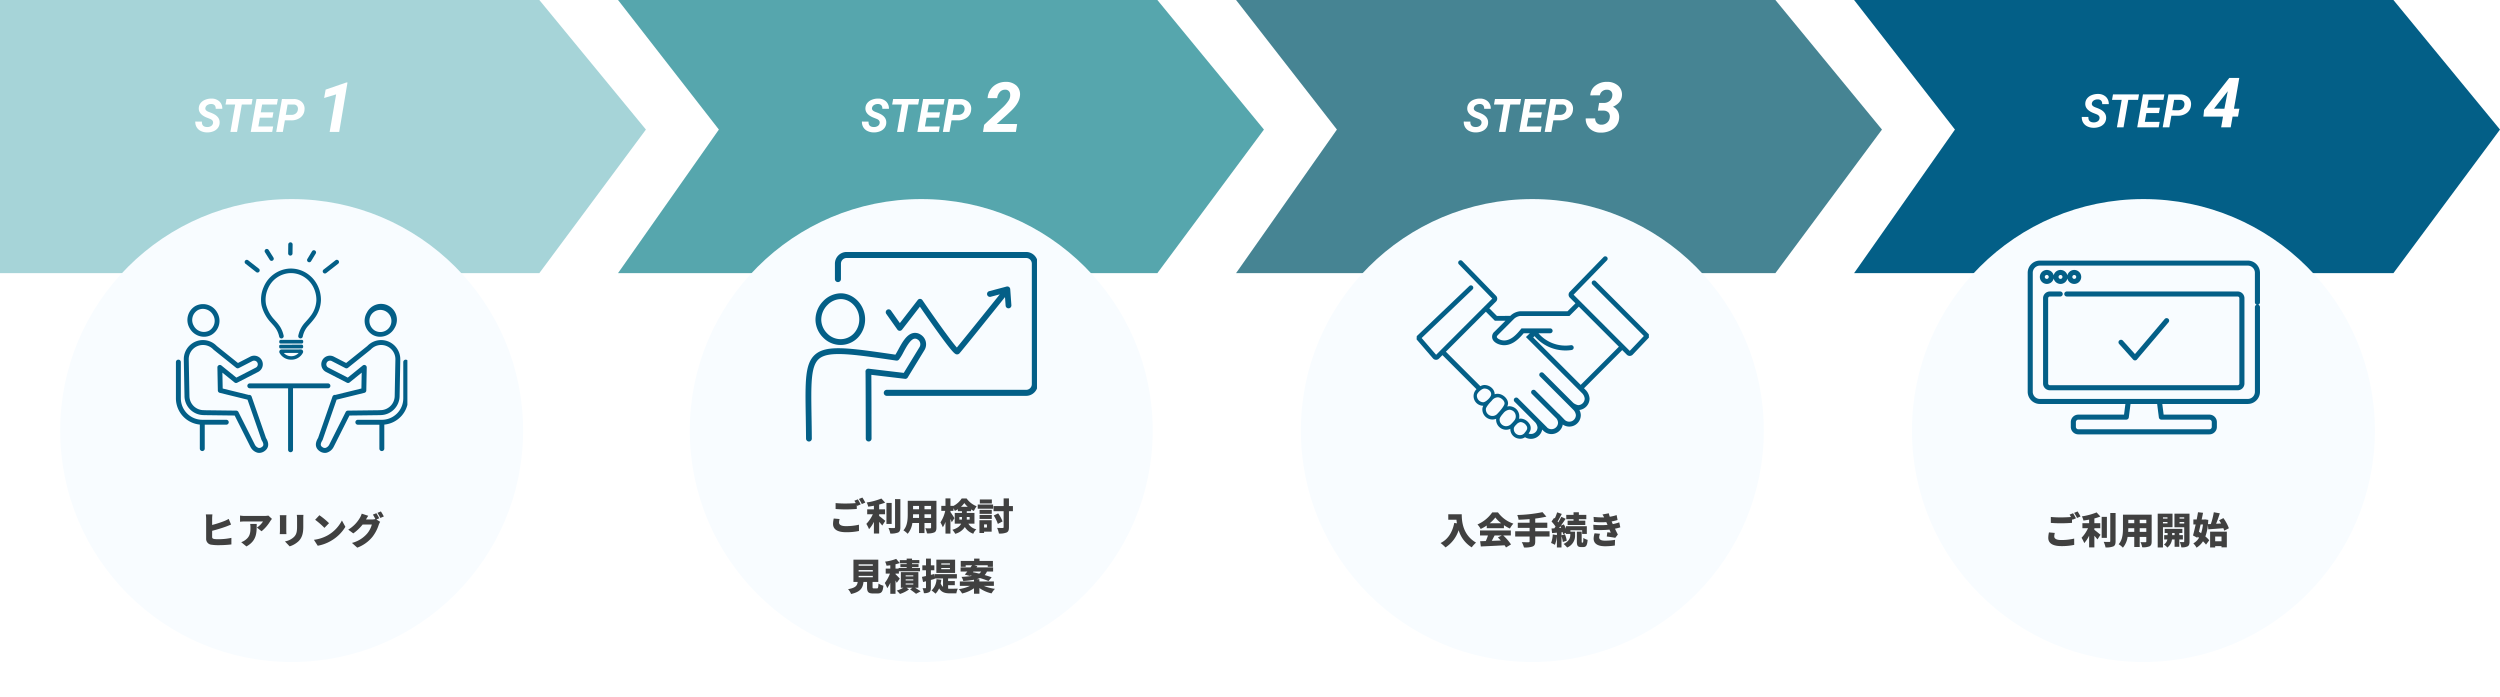 <svg xmlns="http://www.w3.org/2000/svg" xmlns:xlink="http://www.w3.org/1999/xlink" width="1080.047" height="301" viewBox="0 0 1080.047 301">
  <defs>
    <filter id="楕円形_26072" x="283" y="71" width="230" height="230" filterUnits="userSpaceOnUse">
      <feOffset dy="6" input="SourceAlpha"/>
      <feGaussianBlur stdDeviation="5" result="blur"/>
      <feFlood flood-opacity="0.161"/>
      <feComposite operator="in" in2="blur"/>
      <feComposite in="SourceGraphic"/>
    </filter>
    <filter id="楕円形_26075" x="11" y="71" width="230" height="230" filterUnits="userSpaceOnUse">
      <feOffset dy="6" input="SourceAlpha"/>
      <feGaussianBlur stdDeviation="5" result="blur-2"/>
      <feFlood flood-opacity="0.161"/>
      <feComposite operator="in" in2="blur-2"/>
      <feComposite in="SourceGraphic"/>
    </filter>
    <filter id="楕円形_26073" x="547" y="71" width="230" height="230" filterUnits="userSpaceOnUse">
      <feOffset dy="6" input="SourceAlpha"/>
      <feGaussianBlur stdDeviation="5" result="blur-3"/>
      <feFlood flood-opacity="0.161"/>
      <feComposite operator="in" in2="blur-3"/>
      <feComposite in="SourceGraphic"/>
    </filter>
    <filter id="楕円形_26074" x="811" y="71" width="230" height="230" filterUnits="userSpaceOnUse">
      <feOffset dy="6" input="SourceAlpha"/>
      <feGaussianBlur stdDeviation="5" result="blur-4"/>
      <feFlood flood-opacity="0.161"/>
      <feComposite operator="in" in2="blur-4"/>
      <feComposite in="SourceGraphic"/>
    </filter>
    <clipPath id="clip-path">
      <rect id="長方形_1508" data-name="長方形 1508" width="100" height="100" fill="#fff" stroke="#707070" stroke-width="1"/>
    </clipPath>
    <clipPath id="clip-path-2">
      <rect id="長方形_1509" data-name="長方形 1509" width="100" height="100" transform="translate(0 0.373)" fill="#fff" stroke="#707070" stroke-width="1"/>
    </clipPath>
    <clipPath id="clip-path-3">
      <rect id="長方形_1510" data-name="長方形 1510" width="100" height="100" transform="translate(0 0.012)" fill="#fff" stroke="#707070" stroke-width="1"/>
    </clipPath>
    <clipPath id="clip-path-4">
      <rect id="長方形_1511" data-name="長方形 1511" width="100" height="100" transform="translate(0 -0.438)" fill="#fff" stroke="#707070" stroke-width="1"/>
    </clipPath>
  </defs>
  <g id="グループ_6212" data-name="グループ 6212" transform="translate(-180 -700)">
    <path id="パス_8188" data-name="パス 8188" d="M0,0H233l46.047,55.971L233,118H0Z" transform="translate(180 700)" fill="#a6d4d8"/>
    <path id="パス_8189" data-name="パス 8189" d="M0,0H233l46.047,55.971L233,118H0L43.569,55.971Z" transform="translate(447 700)" fill="#56a6ad"/>
    <path id="パス_8190" data-name="パス 8190" d="M0,0H233l46.047,55.971L233,118H0L43.569,55.971Z" transform="translate(714 700)" fill="#468493"/>
    <path id="パス_8191" data-name="パス 8191" d="M0,0H233l46.047,55.971L233,118H0L43.569,55.971Z" transform="translate(981 700)" fill="#035f87"/>
    <g transform="matrix(1, 0, 0, 1, 180, 700)" filter="url(#楕円形_26072)">
      <circle id="楕円形_26072-2" data-name="楕円形 26072" cx="100" cy="100" r="100" transform="translate(298 80)" fill="#f8fcff"/>
    </g>
    <g transform="matrix(1, 0, 0, 1, 180, 700)" filter="url(#楕円形_26075)">
      <circle id="楕円形_26075-2" data-name="楕円形 26075" cx="100" cy="100" r="100" transform="translate(26 80)" fill="#f8fcff"/>
    </g>
    <g transform="matrix(1, 0, 0, 1, 180, 700)" filter="url(#楕円形_26073)">
      <circle id="楕円形_26073-2" data-name="楕円形 26073" cx="100" cy="100" r="100" transform="translate(562 80)" fill="#f8fcff"/>
    </g>
    <g transform="matrix(1, 0, 0, 1, 180, 700)" filter="url(#楕円形_26074)">
      <circle id="楕円形_26074-2" data-name="楕円形 26074" cx="100" cy="100" r="100" transform="translate(826 80)" fill="#f8fcff"/>
    </g>
    <g id="グループ_6211" data-name="グループ 6211">
      <path id="パス_15137" data-name="パス 15137" d="M8.027-3.8q.205-1.162-1.143-1.777L5-6.328Q1.719-7.793,1.885-10.361a3.7,3.7,0,0,1,.781-2.109,4.7,4.7,0,0,1,2-1.44,7.088,7.088,0,0,1,2.783-.5,4.822,4.822,0,0,1,3.33,1.226,4.084,4.084,0,0,1,1.25,3.179H9.18a2.035,2.035,0,0,0-.425-1.5,1.914,1.914,0,0,0-1.47-.557,2.963,2.963,0,0,0-1.7.444,1.823,1.823,0,0,0-.859,1.274Q4.541-9.287,6.152-8.662l1.289.488.742.342q2.881,1.426,2.7,4a3.863,3.863,0,0,1-.806,2.173A4.542,4.542,0,0,1,8.12-.254,6.957,6.957,0,0,1,5.4.205a6.092,6.092,0,0,1-2.7-.635,4.186,4.186,0,0,1-1.8-1.709A4.425,4.425,0,0,1,.371-4.482l2.861.01Q3.1-2.158,5.508-2.119a2.989,2.989,0,0,0,1.719-.459A1.787,1.787,0,0,0,8.027-3.8Zm16.65-8.047H20.459L18.408,0H15.547L17.6-11.846h-4.17l.42-2.373H25.1Zm9.033,5.684H28.262L27.6-2.354H34L33.594,0H24.326L26.8-14.219h9.248l-.42,2.373H29.248l-.6,3.389h5.469ZM39.072-5.01,38.193,0H35.332L37.8-14.219l4.98.01a4.982,4.982,0,0,1,3.623,1.279,3.967,3.967,0,0,1,1.152,3.34,4.49,4.49,0,0,1-1.743,3.34A6.343,6.343,0,0,1,41.768-5Zm.4-2.373,2.383.02a3.013,3.013,0,0,0,1.914-.6,2.4,2.4,0,0,0,.908-1.611,2.058,2.058,0,0,0-.327-1.621,1.772,1.772,0,0,0-1.4-.645l-2.7-.01ZM62.539,0H58.408l2.813-16.23-5.186,1.567.645-3.618,8.906-3.076.542-.015Z" transform="translate(264 757)" fill="#fff"/>
      <path id="パス_15138" data-name="パス 15138" d="M8.027-3.8q.205-1.162-1.143-1.777L5-6.328Q1.719-7.793,1.885-10.361a3.7,3.7,0,0,1,.781-2.109,4.7,4.7,0,0,1,2-1.44,7.088,7.088,0,0,1,2.783-.5,4.822,4.822,0,0,1,3.33,1.226,4.084,4.084,0,0,1,1.25,3.179H9.18a2.035,2.035,0,0,0-.425-1.5,1.914,1.914,0,0,0-1.47-.557,2.963,2.963,0,0,0-1.7.444,1.823,1.823,0,0,0-.859,1.274Q4.541-9.287,6.152-8.662l1.289.488.742.342q2.881,1.426,2.7,4a3.863,3.863,0,0,1-.806,2.173A4.542,4.542,0,0,1,8.12-.254,6.957,6.957,0,0,1,5.4.205a6.092,6.092,0,0,1-2.7-.635,4.186,4.186,0,0,1-1.8-1.709A4.425,4.425,0,0,1,.371-4.482l2.861.01Q3.1-2.158,5.508-2.119a2.989,2.989,0,0,0,1.719-.459A1.787,1.787,0,0,0,8.027-3.8Zm16.65-8.047H20.459L18.408,0H15.547L17.6-11.846h-4.17l.42-2.373H25.1Zm9.033,5.684H28.262L27.6-2.354H34L33.594,0H24.326L26.8-14.219h9.248l-.42,2.373H29.248l-.6,3.389h5.469ZM39.072-5.01,38.193,0H35.332L37.8-14.219l4.98.01a4.982,4.982,0,0,1,3.623,1.279,3.967,3.967,0,0,1,1.152,3.34,4.49,4.49,0,0,1-1.743,3.34A6.343,6.343,0,0,1,41.768-5Zm.4-2.373,2.383.02a3.013,3.013,0,0,0,1.914-.6,2.4,2.4,0,0,0,.908-1.611,2.058,2.058,0,0,0-.327-1.621,1.772,1.772,0,0,0-1.4-.645l-2.7-.01ZM66.89,0H52.681l.483-3.076,7.573-7.1a16.776,16.776,0,0,0,3.091-3.545,4.152,4.152,0,0,0,.571-2.666,1.989,1.989,0,0,0-2.095-1.86,3,3,0,0,0-2.351.981,4.6,4.6,0,0,0-1.15,2.651l-4.131.015a7.242,7.242,0,0,1,1.187-3.618,7.278,7.278,0,0,1,2.849-2.527,8.26,8.26,0,0,1,3.845-.886,6.553,6.553,0,0,1,4.629,1.67,5.167,5.167,0,0,1,1.465,4.292q-.234,3.018-3.56,6.3L62.979-7.368,58.613-3.442l8.818.029Z" transform="translate(552 757)" fill="#fff"/>
      <path id="パス_15139" data-name="パス 15139" d="M8.027-3.8q.205-1.162-1.143-1.777L5-6.328Q1.719-7.793,1.885-10.361a3.7,3.7,0,0,1,.781-2.109,4.7,4.7,0,0,1,2-1.44,7.088,7.088,0,0,1,2.783-.5,4.822,4.822,0,0,1,3.33,1.226,4.084,4.084,0,0,1,1.25,3.179H9.18a2.035,2.035,0,0,0-.425-1.5,1.914,1.914,0,0,0-1.47-.557,2.963,2.963,0,0,0-1.7.444,1.823,1.823,0,0,0-.859,1.274Q4.541-9.287,6.152-8.662l1.289.488.742.342q2.881,1.426,2.7,4a3.863,3.863,0,0,1-.806,2.173A4.542,4.542,0,0,1,8.12-.254,6.957,6.957,0,0,1,5.4.205a6.092,6.092,0,0,1-2.7-.635,4.186,4.186,0,0,1-1.8-1.709A4.425,4.425,0,0,1,.371-4.482l2.861.01Q3.1-2.158,5.508-2.119a2.989,2.989,0,0,0,1.719-.459A1.787,1.787,0,0,0,8.027-3.8Zm16.65-8.047H20.459L18.408,0H15.547L17.6-11.846h-4.17l.42-2.373H25.1Zm9.033,5.684H28.262L27.6-2.354H34L33.594,0H24.326L26.8-14.219h9.248l-.42,2.373H29.248l-.6,3.389h5.469ZM39.072-5.01,38.193,0H35.332L37.8-14.219l4.98.01a4.982,4.982,0,0,1,3.623,1.279,3.967,3.967,0,0,1,1.152,3.34,4.49,4.49,0,0,1-1.743,3.34A6.343,6.343,0,0,1,41.768-5Zm.4-2.373,2.383.02a3.013,3.013,0,0,0,1.914-.6,2.4,2.4,0,0,0,.908-1.611,2.058,2.058,0,0,0-.327-1.621,1.772,1.772,0,0,0-1.4-.645l-2.7-.01Zm19.375-5.156,1.978.015a3.853,3.853,0,0,0,2.527-.835A3.257,3.257,0,0,0,64.531-15.6a2.365,2.365,0,0,0-.454-1.9,2.306,2.306,0,0,0-1.8-.74,3.079,3.079,0,0,0-2.058.652A2.8,2.8,0,0,0,59.17-15.82l-4.131.029a5.535,5.535,0,0,1,2.219-4.226,7.808,7.808,0,0,1,5.076-1.619,6.968,6.968,0,0,1,4.775,1.685,5.136,5.136,0,0,1,1.6,4.307Q68.5-12.6,64.824-10.869a4.465,4.465,0,0,1,2.1,1.956,5.3,5.3,0,0,1,.579,2.82,6.126,6.126,0,0,1-1.187,3.4,6.942,6.942,0,0,1-2.9,2.249,9.3,9.3,0,0,1-3.926.74,6.653,6.653,0,0,1-4.658-1.714,5.7,5.7,0,0,1-1.772-4.438h4.1a2.648,2.648,0,0,0,.667,1.941,2.6,2.6,0,0,0,1.941.784,3.63,3.63,0,0,0,2.461-.813,3.292,3.292,0,0,0,1.2-2.2,2.667,2.667,0,0,0-.52-2.241,2.915,2.915,0,0,0-2.161-.82L58.32-9.229Z" transform="translate(812 757)" fill="#fff"/>
      <path id="パス_15140" data-name="パス 15140" d="M8.027-3.8q.205-1.162-1.143-1.777L5-6.328Q1.719-7.793,1.885-10.361a3.7,3.7,0,0,1,.781-2.109,4.7,4.7,0,0,1,2-1.44,7.088,7.088,0,0,1,2.783-.5,4.822,4.822,0,0,1,3.33,1.226,4.084,4.084,0,0,1,1.25,3.179H9.18a2.035,2.035,0,0,0-.425-1.5,1.914,1.914,0,0,0-1.47-.557,2.963,2.963,0,0,0-1.7.444,1.823,1.823,0,0,0-.859,1.274Q4.541-9.287,6.152-8.662l1.289.488.742.342q2.881,1.426,2.7,4a3.863,3.863,0,0,1-.806,2.173A4.542,4.542,0,0,1,8.12-.254,6.957,6.957,0,0,1,5.4.205a6.092,6.092,0,0,1-2.7-.635,4.186,4.186,0,0,1-1.8-1.709A4.425,4.425,0,0,1,.371-4.482l2.861.01Q3.1-2.158,5.508-2.119a2.989,2.989,0,0,0,1.719-.459A1.787,1.787,0,0,0,8.027-3.8Zm16.65-8.047H20.459L18.408,0H15.547L17.6-11.846h-4.17l.42-2.373H25.1Zm9.033,5.684H28.262L27.6-2.354H34L33.594,0H24.326L26.8-14.219h9.248l-.42,2.373H29.248l-.6,3.389h5.469ZM39.072-5.01,38.193,0H35.332L37.8-14.219l4.98.01a4.982,4.982,0,0,1,3.623,1.279,3.967,3.967,0,0,1,1.152,3.34,4.49,4.49,0,0,1-1.743,3.34A6.343,6.343,0,0,1,41.768-5Zm.4-2.373,2.383.02a3.013,3.013,0,0,0,1.914-.6,2.4,2.4,0,0,0,.908-1.611,2.058,2.058,0,0,0-.327-1.621,1.772,1.772,0,0,0-1.4-.645l-2.7-.01Zm26.641-.645h2.344l-.6,3.413H65.513L64.707,0H60.576l.806-4.614H52.915L53.208-7.5,64.092-21.328h4.321ZM57.5-8.057l4.482.029,1.45-7.588-.381.527Z" transform="translate(1079 755)" fill="#fff"/>
      <path id="パス_15134" data-name="パス 15134" d="M-37.808-4.992a11.233,11.233,0,0,0-.3,2.336c0,2.272,1.792,3.584,5.648,3.584A25.98,25.98,0,0,0-26.9.4l-.016-2.72A24.055,24.055,0,0,1-32.56-1.7c-2.144,0-2.96-.672-2.96-1.568a6.39,6.39,0,0,1,.24-1.5Zm8.9-7.68a8.656,8.656,0,0,1,.608,1.024c-1.232.1-2.912.176-4.32.176a42.2,42.2,0,0,1-4.384-.192V-9.1c1.312.1,2.7.176,4.4.176,1.536,0,3.632-.1,4.752-.192V-10.8l.176.352,1.52-.64c-.288-.56-.848-1.6-1.248-2.192Zm1.968-.768a17.847,17.847,0,0,1,1.264,2.208l1.5-.64a22.837,22.837,0,0,0-1.264-2.176Zm8.752,6.624h2.544V-8.96h-2.544v-2.064a22.384,22.384,0,0,0,2.592-.832l-1.632-1.776a27.332,27.332,0,0,1-6.352,1.712,7.471,7.471,0,0,1,.672,1.808c.784-.112,1.616-.24,2.448-.4V-8.96h-2.9v2.144h2.432a14.752,14.752,0,0,1-2.8,4.144,14.163,14.163,0,0,1,1.168,2.3,13.905,13.905,0,0,0,2.1-3.184V1.5h2.272v-5.04c.512.56.992,1.136,1.344,1.584l1.312-2.016c-.384-.32-1.84-1.536-2.656-2.128Zm5.408-4.9H-15.04V-2.64h2.256Zm1.456-1.664V-1.264c0,.3-.128.4-.432.4-.352,0-1.408,0-2.416-.048a9.312,9.312,0,0,1,.8,2.416A8.323,8.323,0,0,0-10,1.056c.736-.384.976-1.008.976-2.3V-13.376ZM1.392-5.232V-6.816H4.24v1.584Zm-4.976,0q.048-.84.048-1.584H-.96v1.584Zm2.624-5.2v1.456H-3.536v-1.456Zm5.2,1.456H1.392v-1.456H4.24ZM6.56-12.64H-5.84v5.712c0,2.256-.128,5.136-1.872,7.04a9.328,9.328,0,0,1,1.84,1.5A9.086,9.086,0,0,0-3.84-3.04H-.96V1.3H1.392V-3.04H4.24v1.92c0,.272-.112.368-.4.368S2.512-.736,1.728-.8a8.254,8.254,0,0,1,.736,2.224,7.127,7.127,0,0,0,3.152-.4c.7-.352.944-.96.944-2.112Zm9.9,8.112v-1.12h1.12v1.12ZM20.9-5.648v1.12H19.664v-1.12Zm-3.76-4.4a9.107,9.107,0,0,0,1.472-1.632A9.828,9.828,0,0,0,20.1-10.048Zm5.84,7.28V-7.392H19.664V-8.16H21.52v-.784a9.514,9.514,0,0,0,1.216.7,11.772,11.772,0,0,1,1.184-2.048,9.552,9.552,0,0,1-4.336-3.376h-2.1a9.646,9.646,0,0,1-3.568,3.232v-.016H12.608V-13.68H10.464v3.232H8.656V-8.3h1.7A14.834,14.834,0,0,1,8.288-3.312a12.7,12.7,0,0,1,1.024,2.1,10.738,10.738,0,0,0,1.152-2.352V1.52h2.144V-4.8c.224.528.432,1.04.56,1.44l1.168-1.792c-.224-.384-1.312-2.08-1.728-2.64V-8.3H13.92V-9.456a7.53,7.53,0,0,1,.592,1.2,10,10,0,0,0,1.312-.768v.864h1.76v.768h-3.12v4.624h2.752C16.752-1.744,15.712-.8,13.44-.112a8.106,8.106,0,0,1,1.232,1.728,7.016,7.016,0,0,0,4.16-2.944A6.782,6.782,0,0,0,22.48,1.584a5.314,5.314,0,0,1,1.328-1.92,5.3,5.3,0,0,1-3.456-2.432ZM30.5-13.216H25.3v1.728h5.2ZM28.384-2.464V-1.1H27.136v-1.36Zm2.032-1.808h-5.28V1.28h2V.7h3.28ZM25.2-4.8h5.264V-6.528H25.2Zm0-2.208h5.264V-8.736H25.2Zm-.8-2.208h6.64v-1.808H24.4Zm15.2-1.168H37.888v-3.3h-2.3v3.3H31.232V-8.16h4.352V-1.3c0,.3-.112.4-.432.4-.352,0-1.392,0-2.384-.048A10.36,10.36,0,0,1,33.552,1.5a7.844,7.844,0,0,0,3.36-.464c.736-.384.976-1.008.976-2.32V-8.16H39.6ZM35.12-3.728a14.758,14.758,0,0,0-1.888-3.488l-1.92.928a16.1,16.1,0,0,1,1.776,3.632Zm-62.176,23.5h6.128V20.4h-6.128Zm0-2.5h6.128V17.9h-6.128Zm0-2.48h6.128v.624h-6.128Zm6.624,10.4c-.528,0-.608-.064-.608-.624v-2.16h2.48V12.784H-29.3v9.632h1.84c-.224,1.584-.848,2.528-4.16,3.12a6.761,6.761,0,0,1,1.3,2.08c4.16-.928,5.056-2.656,5.36-5.2h1.536v2.176c0,2.1.512,2.8,2.64,2.8h1.856c1.728,0,2.336-.7,2.576-3.36A6.72,6.72,0,0,1-18.48,23.1c-.08,1.824-.176,2.1-.672,2.1ZM-9.28,20.976c-.256-.3-1.312-1.424-1.84-1.9v-.256h1.456V17.792h9.12V16.384h-3.44v-.368h2.816v-1.3H-3.984v-.384H-.832v-1.36H-3.984V12.32H-6.3v.656h-2.96v1.36H-6.3v.384h-2.72v1.3H-6.3v.368H-9.776v.272H-11.12V14.768A14.364,14.364,0,0,0-9.3,14.24l-1.536-1.792a21.116,21.116,0,0,1-4.784,1.184,7.587,7.587,0,0,1,.624,1.776c.512-.048,1.056-.112,1.616-.192v1.44H-15.36v2.16h1.824a15.055,15.055,0,0,1-2.224,4.048A12.468,12.468,0,0,1-14.7,25.1a11.959,11.959,0,0,0,1.328-2.352V27.52h2.256V21.76c.208.384.4.752.528,1.04Zm2.544,2.08h3.3v.48h-3.3Zm0-1.76h3.3v.48h-3.3Zm0-1.744h3.3v.464h-3.3Zm5.488,5.36V18.176H-8.816v6.736h1.088a13.152,13.152,0,0,1-2.864,1.248A14.822,14.822,0,0,1-9.184,27.6a14.625,14.625,0,0,0,3.9-1.952l-1.072-.736h2.56l-1.024.736c.9.592,1.984,1.408,2.56,1.888L-.24,26.464c-.592-.4-1.552-1.008-2.432-1.552ZM12.4,14.928H8.64V14.4H12.4Zm0,1.984H8.64v-.528H12.4ZM14.624,12.8h-8.1v5.728h8.1ZM11.6,23.824h2.9V22.032H11.6V20.9h3.792V19.04H5.7v1.28L5.5,19.008l-1.344.336V17.376h1.5V15.248H4.16V12.336H2.048v2.912H.464v2.128H2.048v2.48c-.64.144-1.232.272-1.744.368l.48,2.224,1.264-.336v2.736c0,.208-.064.272-.256.272s-.72,0-1.232-.016a7.929,7.929,0,0,1,.576,2.144A4.163,4.163,0,0,0,3.472,26.8c.544-.352.688-.928.688-1.936V21.552c.56-.16,1.1-.3,1.648-.464L5.776,20.9H9.408v3.648A3.686,3.686,0,0,1,8.4,23.056c.112-.5.208-1.04.288-1.584l-2.1-.256A7.03,7.03,0,0,1,4.448,26.1a12.217,12.217,0,0,1,1.7,1.376,7.07,7.07,0,0,0,1.568-2.3c1.088,1.808,2.672,2.16,4.672,2.16h2.784a6.849,6.849,0,0,1,.624-2.032c-.784.032-2.688.032-3.312.032a7.943,7.943,0,0,1-.88-.032Zm10.928-5.9h3.344a2.992,2.992,0,0,1-.848.9c-.944-.24-1.872-.448-2.72-.608ZM31.376,24.1V22.208H25.12v-.976H23.808a11.082,11.082,0,0,0,1.552-.5,36.125,36.125,0,0,1,3.68,1.28l1.376-1.6c-.8-.3-1.872-.656-3.024-.976a5.422,5.422,0,0,0,.992-1.52H31.04V16.128H23.872l.384-.528-1.328-.384H28.72v.656h2.24V13.328H25.168v-.992H22.832v.992H17.056v2.544H19.2v-.656h2.736c-.208.288-.432.608-.656.912H16.992V17.92H19.9c-.4.48-.768.928-1.1,1.312l2.208.576.144-.176.784.176a41.644,41.644,0,0,1-4.56.416A5.809,5.809,0,0,1,18.144,22a39.641,39.641,0,0,0,4.64-.544v.752H16.672V24.1h4.4a16.745,16.745,0,0,1-4.848,1.424,9.34,9.34,0,0,1,1.424,1.872,14.367,14.367,0,0,0,5.136-2.256V27.5H25.12V25.04a14.7,14.7,0,0,0,5.248,2.32,9.717,9.717,0,0,1,1.472-1.968,17.8,17.8,0,0,1-4.832-1.3Z" transform="translate(578 929)" fill="#404040"/>
      <path id="パス_15135" data-name="パス 15135" d="M3.68-12.832v2.368H7.216c.048.5.112,1.024.208,1.568L6.272-9.1C5.456-5.04,3.584-2,.352-.4A16.489,16.489,0,0,1,2.48,1.5,14.007,14.007,0,0,0,8.16-5.952a13.156,13.156,0,0,0,5.648,7.424A12.074,12.074,0,0,1,15.68-.576C9.968-3.9,9.5-9.68,9.5-12.832Zm17.888,3.9a14.863,14.863,0,0,0,2.448-2.5,13.146,13.146,0,0,0,2.56,2.5ZM20.3-6.8h7.424V-8.112A19.068,19.068,0,0,0,30.3-6.656a11.626,11.626,0,0,1,1.5-2.128,13.5,13.5,0,0,1-6.656-4.864H22.688A15.205,15.205,0,0,1,16.3-8.432,9.225,9.225,0,0,1,17.68-6.48a17.691,17.691,0,0,0,2.624-1.5Zm6.512,3.12-1.7.88c.416.4.848.848,1.264,1.312-1.312.048-2.64.1-3.9.144C22.88-2.08,23.3-2.9,23.7-3.68Zm3.9,0V-5.84H17.392v2.16h3.44a21,21,0,0,1-.944,2.416c-.9.032-1.712.064-2.448.08l.3,2.272C20.48.96,24.352.784,28.032.576a9.4,9.4,0,0,1,.576.944L30.784.208A20.1,20.1,0,0,0,27.408-3.68ZM47.44-5.472H41.248V-6.96h5.216V-9.184H41.248v-1.792a43.555,43.555,0,0,0,4.816-.832l-1.68-1.936a61.063,61.063,0,0,1-10.9,1.232,8.619,8.619,0,0,1,.576,2.048c1.52-.048,3.136-.128,4.752-.272v1.552h-5.1V-6.96h5.1v1.488H32.592V-3.2h6.224v2.032c0,.32-.144.432-.512.432-.384,0-1.76,0-2.864-.048a9.848,9.848,0,0,1,.944,2.3,10.236,10.236,0,0,0,3.7-.4c.864-.352,1.168-.944,1.168-2.24V-3.2H47.44Zm10.352-4.576h-2.56v1.856H62.88v-1.856H60.1V-10.7h3.216v-1.872H60.1V-13.7h-2.3v1.12H54.656V-10.7h3.136ZM51.536-6.88c.192-.24.384-.5.576-.752.112.224.208.448.32.688Zm4.912.976H61.52V-4.32h2.016V-7.68H54.528v1.12a18.854,18.854,0,0,0-.9-1.9l-1.3.544c.72-.976,1.44-2.016,2.064-2.96l-1.872-.848c-.352.736-.816,1.584-1.312,2.416-.1-.128-.192-.256-.3-.384.56-.9,1.216-2.144,1.808-3.28l-2-.688A21.394,21.394,0,0,1,49.7-11.008l-.288-.272L48.288-9.7A13.98,13.98,0,0,1,50.032-7.5c-.192.256-.368.512-.544.752l-1.2.064.24,1.984,2.08-.176v1.056l-1.792-.3a12.122,12.122,0,0,1-.72,3.7,11.4,11.4,0,0,1,1.664.8,14.988,14.988,0,0,0,.848-3.712V1.52h1.984v-4.9a12.02,12.02,0,0,1,.576,2.528l1.7-.56a12.288,12.288,0,0,0-.784-2.784l-1.488.464V-5.04l.5-.048a7.9,7.9,0,0,1,.192.864l1.248-.56v.464h1.856v.4c0,1.136-.384,2.736-2.912,3.92A10.209,10.209,0,0,1,55.04,1.536a5.531,5.531,0,0,0,3.424-5.392V-5.312H56.448Zm5.04,5.312c-.16,0-.176-.064-.176-.56v-4.16h-2.08v4.176c0,1.84.32,2.48,1.872,2.48h.88c1.216,0,1.728-.672,1.9-3.12a5.366,5.366,0,0,1-1.84-.832c-.032,1.76-.1,2.016-.288,2.016ZM66.88-4.608a8.192,8.192,0,0,0-.4,2.24c0,2.336,1.9,3.36,4.96,3.36a27.236,27.236,0,0,0,4.208-.32l.08-2.448a25.282,25.282,0,0,1-4.352.352c-1.936,0-2.5-.624-2.5-1.472a4.891,4.891,0,0,1,.368-1.5ZM77.552-9.344a18.357,18.357,0,0,1-2.8.768l-.192-.448c-.1-.224-.208-.464-.3-.7a22.259,22.259,0,0,0,2.56-.624l-.4-2.128a19.049,19.049,0,0,1-2.96.72,11.435,11.435,0,0,1-.432-1.488l-2.736.512a10.228,10.228,0,0,1,.72,1.248,31.345,31.345,0,0,1-4.56-.208l.128,2.176a32.233,32.233,0,0,0,5.376.08l.416.96.1.24A33.037,33.037,0,0,1,66.336-8.3l.1,2.192a42.539,42.539,0,0,0,6.9-.08c.16.384.336.816.544,1.28-.4-.032-.96-.08-1.5-.128L72.16-3.216c1.088.128,2.736.384,3.664.576l1.12-1.44c-.464-.88-.88-1.744-1.248-2.512A17.693,17.693,0,0,0,78-7.184Z" transform="translate(802 935)" fill="#404040"/>
      <path id="パス_15136" data-name="パス 15136" d="M2.192-4.992a11.233,11.233,0,0,0-.3,2.336C1.888-.384,3.68.928,7.536.928A25.98,25.98,0,0,0,13.1.4l-.016-2.72A24.055,24.055,0,0,1,7.44-1.7C5.3-1.7,4.48-2.368,4.48-3.264a6.39,6.39,0,0,1,.24-1.5Zm8.9-7.68a8.656,8.656,0,0,1,.608,1.024c-1.232.1-2.912.176-4.32.176a42.2,42.2,0,0,1-4.384-.192V-9.1c1.312.1,2.7.176,4.4.176,1.536,0,3.632-.1,4.752-.192V-10.8l.176.352,1.52-.64c-.288-.56-.848-1.6-1.248-2.192Zm1.968-.768a17.847,17.847,0,0,1,1.264,2.208l1.5-.64a22.837,22.837,0,0,0-1.264-2.176Zm8.752,6.624h2.544V-8.96H21.808v-2.064a22.384,22.384,0,0,0,2.592-.832l-1.632-1.776a27.332,27.332,0,0,1-6.352,1.712,7.471,7.471,0,0,1,.672,1.808c.784-.112,1.616-.24,2.448-.4V-8.96h-2.9v2.144h2.432a14.752,14.752,0,0,1-2.8,4.144,14.163,14.163,0,0,1,1.168,2.3,13.905,13.905,0,0,0,2.1-3.184V1.5h2.272v-5.04c.512.56.992,1.136,1.344,1.584l1.312-2.016c-.384-.32-1.84-1.536-2.656-2.128Zm5.408-4.9H24.96V-2.64h2.256Zm1.456-1.664V-1.264c0,.3-.128.4-.432.4-.352,0-1.408,0-2.416-.048a9.312,9.312,0,0,1,.8,2.416A8.323,8.323,0,0,0,30,1.056c.736-.384.976-1.008.976-2.3V-13.376Zm12.72,8.144V-6.816H44.24v1.584Zm-4.976,0q.048-.84.048-1.584H39.04v1.584Zm2.624-5.2v1.456H36.464v-1.456Zm5.2,1.456H41.392v-1.456H44.24Zm2.32-3.664H34.16v5.712c0,2.256-.128,5.136-1.872,7.04a9.328,9.328,0,0,1,1.84,1.5A9.086,9.086,0,0,0,36.16-3.04h2.88V1.3h2.352V-3.04H44.24v1.92c0,.272-.112.368-.4.368S42.512-.736,41.728-.8a8.254,8.254,0,0,1,.736,2.224,7.127,7.127,0,0,0,3.152-.4c.7-.352.944-.96.944-2.112Zm6.832,1.152v.544H51.44v-.544ZM51.44-8.88v-.592h1.952v.592Zm4.128,1.632V-13.1h-6.4V1.52H51.44V-7.248Zm-.16,3.44V-4.72h1.056v.912Zm4.64,1.872V-3.808H58.5V-4.72h1.328V-6.528H52.176V-4.72H53.44v.912H51.968v1.872h1.376A3.429,3.429,0,0,1,51.872.24a7.768,7.768,0,0,1,1.472,1.312,5.285,5.285,0,0,0,2-3.488h1.12V1.232H58.5V-1.936Zm-1.44-6.9v-.64h2.016v.64Zm2.016-2.656v.544H58.608v-.544ZM62.912-13.1H56.4v5.9h4.224v6.08c0,.224-.08.32-.32.32S59.3-.8,58.688-.832a7.965,7.965,0,0,1,.672,2.288A5.269,5.269,0,0,0,62.1,1.024c.64-.384.816-1.008.816-2.112ZM68.72-8.416a18.044,18.044,0,0,1-.8,3.776c-.32-.24-.64-.448-.944-.656.24-.992.48-2.048.72-3.12Zm2.32,2.1c1.808-.128,4.208-.3,6.5-.5A8.74,8.74,0,0,1,77.9-5.728L79.92-6.784a17.727,17.727,0,0,0-2.368-4.384l-1.84.928c.288.432.576.912.848,1.392L74.4-8.72c.544-1.344,1.12-2.976,1.6-4.512L73.408-13.7a32.45,32.45,0,0,1-1.28,5.088l-1.248.064c.064-.592.112-1.2.144-1.84l-1.376-.224-.4.048H68.16c.224-.992.416-1.968.592-2.9l-2.176-.24c-.16.992-.352,2.048-.56,3.136h-1.44v2.144h.992c-.384,1.776-.784,3.472-1.152,4.752l1.872,1.008.128-.48c.192.16.4.32.592.48a6.184,6.184,0,0,1-2.448,2.4A8.936,8.936,0,0,1,65.952,1.6a8.793,8.793,0,0,0,2.784-2.752,11.022,11.022,0,0,1,1.3,1.44l1.392-1.872A10.81,10.81,0,0,0,69.76-3.232a19.99,19.99,0,0,0,1.088-4.976Zm5.7,3.1v2.064H74V-3.216ZM71.808,1.52H74V.944h2.736v.512h2.3V-5.312H71.808Z" transform="translate(1063 935)" fill="#404040"/>
      <path id="パス_15133" data-name="パス 15133" d="M5.648-5.68A63.263,63.263,0,0,0,11.76-7.552c.56-.208,1.36-.544,2.064-.832L12.8-10.832a12.494,12.494,0,0,1-1.936.944,44.835,44.835,0,0,1-5.216,1.68V-10.9a15.779,15.779,0,0,1,.128-1.872H2.928A17.494,17.494,0,0,1,3.056-10.9V-2.24A2.514,2.514,0,0,0,5.408.336,18.391,18.391,0,0,0,8.176.528a47.9,47.9,0,0,0,5.792-.32V-2.624a27.7,27.7,0,0,1-5.632.576,12.941,12.941,0,0,1-1.7-.08c-.688-.128-.992-.288-.992-.912ZM22.08-8.656a9.112,9.112,0,0,1,.128,1.6c0,2.608-.4,3.968-2.176,5.312a6.214,6.214,0,0,1-1.824.976l2.256,1.84C24.976-1.44,24.9-4.9,24.9-8.656Zm7.872-3.6a11.051,11.051,0,0,1-1.92.16h-8.3a13.912,13.912,0,0,1-2.032-.176V-9.6a19.214,19.214,0,0,1,2.032-.128h7.9a8.694,8.694,0,0,1-2.64,2.64l2,1.6a16.743,16.743,0,0,0,3.776-4.384c.16-.256.528-.72.72-.96Zm4.928-.176a12.359,12.359,0,0,1,.064,1.264v5.424c0,.5-.064,1.184-.08,1.5h2.88c-.032-.416-.064-1.088-.064-1.488v-5.44c0-.576.032-.864.064-1.264Zm7.344-.144a12.656,12.656,0,0,1,.112,1.728v3.312c0,2.208-.224,3.344-1.3,4.48A7.518,7.518,0,0,1,37.1-1.1L39.136,1.04a10,10,0,0,0,3.92-2.3c1.216-1.28,1.968-2.88,1.968-6.1v-3.488c0-.7.032-1.248.064-1.728Zm9.76.16-1.84,1.968a33.348,33.348,0,0,1,4.016,3.5l1.984-2.032A32.283,32.283,0,0,0,51.984-12.416ZM49.616-1.792,51.264.768a17.074,17.074,0,0,0,5.728-2.112,17.3,17.3,0,0,0,6.224-6.064l-1.5-2.736a15.461,15.461,0,0,1-6.112,6.4A16.465,16.465,0,0,1,49.616-1.792Zm28.224-9.3c-.288-.56-.848-1.6-1.248-2.192l-1.5.608a15.712,15.712,0,0,1,1.072,1.92,6.185,6.185,0,0,1-1.472.176H72.112c.24-.416.624-1.072.992-1.584l-2.832-.928a8.345,8.345,0,0,1-.848,1.9,14.515,14.515,0,0,1-4.976,5.008L66.624-4.56a19.837,19.837,0,0,0,4.032-3.824H74.64a10.25,10.25,0,0,1-2.112,4,12.893,12.893,0,0,1-6.48,3.936l2.3,2.048a15.383,15.383,0,0,0,6.5-4.608,16.772,16.772,0,0,0,2.768-5.248,7.157,7.157,0,0,1,.624-1.312l-1.632-1.008Zm-.784-2.352a17.847,17.847,0,0,1,1.264,2.208l1.5-.64a22.836,22.836,0,0,0-1.264-2.176Z" transform="translate(266 935)" fill="#404040"/>
    </g>
    <g id="マスクグループ_102" data-name="マスクグループ 102" transform="translate(256 800)" clip-path="url(#clip-path)">
      <g id="_イヤー__" transform="translate(0 4.689)">
        <g id="グループ_6016" data-name="グループ 6016" transform="translate(0)">
          <path id="パス_14908" data-name="パス 14908" d="M32.012,58.06a1.053,1.053,0,0,0-.8-.694.952.952,0,0,0-.4,0L19.519,54.588l-.131-6.849,5.231,4.231a1.058,1.058,0,0,0,1.154.117l9.012-4.635a3.717,3.717,0,1,0-3.4-6.61l-5.273,2.712-9.139-7.328A8.272,8.272,0,0,0,2.715,42.1l.3,15.847a8.3,8.3,0,0,0,8.186,8.121.864.864,0,0,0,.192.019l13.3.174,6.849,13.609a.445.445,0,0,0,.047.08,4.853,4.853,0,0,0,3,2.383,3.317,3.317,0,0,0,.713.075,3.983,3.983,0,0,0,2.247-.746c1.112-.755,2.66-2.5.676-5.719L32.012,58.059Zm4.349,21.847a1.68,1.68,0,0,1-1.323.347,2.821,2.821,0,0,1-1.609-1.379L26.312,64.73a1.061,1.061,0,0,0-.938-.586l-13.741-.178a1.133,1.133,0,0,0-.22-.023H11.3a6.166,6.166,0,0,1-6.15-6.033l-.3-15.847a6.147,6.147,0,0,1,10.635-4.325,1.121,1.121,0,0,0,.108.1l9.734,7.806a1.075,1.075,0,0,0,1.154.117l5.888-3.031a1.555,1.555,0,0,1,1.21-.1,1.59,1.59,0,0,1,.244,2.927l-8.393,4.316-6.469-5.231a1.064,1.064,0,0,0-1.731.849l.192,9.95a1.066,1.066,0,0,0,.812,1.013l12.01,2.955,6.033,17.348a1.065,1.065,0,0,0,.108.22c1.295,2.041.479,2.6-.009,2.927Z" transform="translate(0.69 8.565)" fill="#035f87"/>
          <path id="パス_14909" data-name="パス 14909" d="M11.131,35.39a6.591,6.591,0,0,0,3.214-.83A7,7,0,0,0,16.869,25,7,7,0,0,0,7.42,22.091,7,7,0,0,0,4.9,31.652a7.178,7.178,0,0,0,6.239,3.739Zm-2.7-11.484a4.546,4.546,0,0,1,2.21-.568,5.1,5.1,0,0,1,4.414,2.674,4.929,4.929,0,0,1-1.717,6.737,4.925,4.925,0,0,1-6.624-2.1,4.929,4.929,0,0,1,1.717-6.737Z" transform="translate(1.01 5.409)" fill="#035f87"/>
          <path id="パス_14910" data-name="パス 14910" d="M21.753,66.384H11.39A9.272,9.272,0,0,1,2.13,57.119V41.469a1.065,1.065,0,0,0-2.13,0v15.65A11.4,11.4,0,0,0,10.325,68.458V78.83a1.065,1.065,0,0,0,2.13,0V68.509h9.3a1.065,1.065,0,1,0,0-2.13Z" transform="translate(0 10.28)" fill="#035f87"/>
          <path id="パス_14911" data-name="パス 14911" d="M76.179,66.072a8.3,8.3,0,0,0,8.191-8.121l.3-15.847a8.292,8.292,0,0,0-8.121-8.44h0a8.279,8.279,0,0,0-6.136,2.561L61.28,43.554l-5.273-2.712a3.717,3.717,0,1,0-3.4,6.61l9.012,4.635a1.066,1.066,0,0,0,1.154-.117L68,47.739l-.131,6.849L56.579,57.365a1.139,1.139,0,0,0-.4,0,1.077,1.077,0,0,0-.8.694L49.158,75.947c-1.984,3.223-.436,4.963.676,5.719a4,4,0,0,0,2.252.746,3.392,3.392,0,0,0,.718-.075,4.837,4.837,0,0,0,3-2.383.706.706,0,0,0,.047-.08L62.7,66.265,76,66.091a1.211,1.211,0,0,0,.183-.019Zm-.418-2.106-13.745.178a1.061,1.061,0,0,0-.938.586L53.962,78.875a2.807,2.807,0,0,1-1.609,1.379,1.68,1.68,0,0,1-1.323-.347c-.488-.333-1.3-.887-.009-2.927a1.2,1.2,0,0,0,.108-.22l6.033-17.348,12.01-2.955a1.066,1.066,0,0,0,.812-1.013l.192-9.95a1.064,1.064,0,0,0-1.731-.849l-6.469,5.231-8.393-4.316a1.591,1.591,0,0,1,1.459-2.829l5.888,3.031a1.067,1.067,0,0,0,1.154-.117l9.734-7.806a1.12,1.12,0,0,0,.108-.1,6.144,6.144,0,0,1,10.63,4.325L82.25,57.9a6.163,6.163,0,0,1-6.15,6.033H76a.981.981,0,0,0-.23.023Z" transform="translate(12.264 8.565)" fill="#035f87"/>
          <path id="パス_14912" data-name="パス 14912" d="M68.452,34.56a6.591,6.591,0,0,0,3.214.83A7.193,7.193,0,0,0,77.9,31.651,6.854,6.854,0,1,0,65.932,25a7,7,0,0,0,2.524,9.561Zm-.708-8.552a4.779,4.779,0,1,1,1.717,6.737A4.921,4.921,0,0,1,67.743,26.008Z" transform="translate(16.54 5.409)" fill="#035f87"/>
          <path id="パス_14913" data-name="パス 14913" d="M83.56,40.408a1.067,1.067,0,0,0-1.065,1.065v15.65a9.275,9.275,0,0,1-9.261,9.265H62.871a1.065,1.065,0,0,0,0,2.13h9.3V78.838a1.065,1.065,0,0,0,2.13,0V68.466A11.4,11.4,0,0,0,84.629,57.127V41.477a1.067,1.067,0,0,0-1.065-1.065Z" transform="translate(15.726 10.281)" fill="#035f87"/>
          <path id="パス_14914" data-name="パス 14914" d="M60.474,49.64a1.067,1.067,0,0,0-1.065-1.065H25.665a1.065,1.065,0,0,0,0,2.13H42.2V77.257a1.065,1.065,0,1,0,2.13,0V50.7H59.414a1.067,1.067,0,0,0,1.065-1.065Z" transform="translate(6.259 12.359)" fill="#035f87"/>
          <path id="パス_14915" data-name="パス 14915" d="M32.773,7.01h0a.94.94,0,1,0,1.572-1.032L32.281,2.7a.927.927,0,0,0-.807-.422.917.917,0,0,0-.5.155.944.944,0,0,0-.267,1.3l2.059,3.27Z" transform="translate(7.773 0.58)" fill="#035f87"/>
          <path id="パス_14916" data-name="パス 14916" d="M39.089,5.587h0a.912.912,0,0,0,.5.15H39.6a.922.922,0,0,0,.657-.267.938.938,0,0,0,.281-.666L40.586.952A.936.936,0,0,0,39.657,0,.955.955,0,0,0,38.7.934l-.047,3.852A.954.954,0,0,0,39.089,5.587Z" transform="translate(9.836)" fill="#035f87"/>
          <path id="パス_14917" data-name="パス 14917" d="M45.62,7.775a.929.929,0,0,0,.483.136h.023a.93.93,0,0,0,.788-.455L48.9,4.172A.943.943,0,1,0,47.285,3.2L45.3,6.48a.928.928,0,0,0-.108.713A.942.942,0,0,0,45.62,7.775Z" transform="translate(11.491 0.698)" fill="#035f87"/>
          <path id="パス_14918" data-name="パス 14918" d="M51.177,11.879a.96.96,0,0,0,.324.056.934.934,0,0,0,.577-.2l5.151-4.025a.943.943,0,1,0-1.154-1.492l-5.151,4.025a.942.942,0,0,0-.169,1.323.929.929,0,0,0,.422.31Z" transform="translate(12.864 1.533)" fill="#035f87"/>
          <path id="パス_14919" data-name="パス 14919" d="M24.038,7.717l4.611,3.612a.954.954,0,0,0,.577.2.939.939,0,0,0,.746-.366A.95.95,0,0,0,29.8,9.838L25.192,6.226h0a.936.936,0,0,0-.9-.141.968.968,0,0,0-.427.31.95.95,0,0,0,.169,1.323Z" transform="translate(6.024 1.534)" fill="#035f87"/>
          <path id="パス_14920" data-name="パス 14920" d="M33.649,32.452c.141.164.286.324.432.488l.084.1a15.25,15.25,0,0,1,1.745,2.214,10.238,10.238,0,0,1,1.253,3.2.992.992,0,0,0,.962.779,1.071,1.071,0,0,0,.206-.023.994.994,0,0,0,.624-.427.981.981,0,0,0,.136-.741,12.261,12.261,0,0,0-1.5-3.814,17.346,17.346,0,0,0-1.966-2.51c-.164-.188-.333-.371-.493-.563a14.8,14.8,0,0,1-3.626-6.483,11.408,11.408,0,0,1,.8-6.929,10.944,10.944,0,0,1,9.34-6.727A10.715,10.715,0,0,1,48.122,12.8,11.283,11.283,0,0,1,51.875,17,12.22,12.22,0,0,1,53.23,22.75a11.93,11.93,0,0,1-2.51,6.774A28.468,28.468,0,0,1,48.807,31.8l-.066.075c-.164.183-.333.371-.5.558a11.888,11.888,0,0,0-2.261,3.654,13.148,13.148,0,0,0-.572,1.942.981.981,0,0,0,.136.741.987.987,0,0,0,1.792-.333,11.019,11.019,0,0,1,.483-1.647,9.922,9.922,0,0,1,1.9-3.054c.183-.206.366-.413.568-.638a30.336,30.336,0,0,0,2.022-2.411,13.825,13.825,0,0,0,2.89-7.914,14.111,14.111,0,0,0-1.581-6.685,13.2,13.2,0,0,0-4.414-4.93,12.712,12.712,0,0,0-7.684-2.111,12.922,12.922,0,0,0-11.034,7.919,13.376,13.376,0,0,0-.91,8.125,16.66,16.66,0,0,0,4.063,7.351Z" transform="translate(7.456 2.296)" fill="#035f87"/>
          <path id="パス_14921" data-name="パス 14921" d="M36.053,36.841a1.786,1.786,0,0,0,.267.028q4.37-.007,8.735-.023a.687.687,0,0,0,.854-.863c-.009-.525-.225-.732-.765-.732q-4.25.007-8.51.019a4.336,4.336,0,0,0-.539.023.568.568,0,0,0-.53.652c0,.047,0,.094,0,.155a2.041,2.041,0,0,0,.009.239.717.717,0,0,0,.1.272l.131.188.244.033Z" transform="translate(9.048 8.969)" fill="#035f87"/>
          <path id="パス_14922" data-name="パス 14922" d="M45.495,33.62a1.392,1.392,0,0,0-.361-.038c-2.463,0-4.921.009-7.384.014H36.9v.235h0l-.047-.235c-.2,0-.4,0-.61.014-.122.014-.582.131-.615.46,0,.033-.009.066-.014.122a.99.99,0,0,0,.131.793.52.52,0,0,0,.164.131l.22.056a2.758,2.758,0,0,0,.291.019l7.717-.014h1.056a.757.757,0,0,0,.577-.188.734.734,0,0,0,.164-.554v-.211a.538.538,0,0,0-.45-.6Z" transform="translate(9.055 8.545)" fill="#035f87"/>
          <path id="パス_14923" data-name="パス 14923" d="M40.74,41.312a5.522,5.522,0,0,0,5.067-3,1,1,0,0,0-.056-.966.986.986,0,0,0-.835-.46l-8.332.019a.978.978,0,0,0-.835.469,1,1,0,0,0-.042.976,5.591,5.591,0,0,0,5.034,2.96ZM43.972,38.4a4.222,4.222,0,0,1-3.242,1.407h-.019a4.218,4.218,0,0,1-3.167-1.393Z" transform="translate(9.058 9.386)" fill="#035f87"/>
        </g>
      </g>
    </g>
    <g id="マスクグループ_103" data-name="マスクグループ 103" transform="translate(528 799.627)" clip-path="url(#clip-path-2)">
      <g id="_イヤー__2" data-name="_イヤー__" transform="translate(0 9.23)">
        <g id="グループ_6017" data-name="グループ 6017" transform="translate(0)">
          <path id="パス_14924" data-name="パス 14924" d="M92.725,0H15.185a5.067,5.067,0,0,0-5.06,5.06v6.649a1.3,1.3,0,1,0,2.606,0V5.06a2.461,2.461,0,0,1,2.46-2.46H92.732a2.461,2.461,0,0,1,2.46,2.46V57.095a2.461,2.461,0,0,1-2.46,2.46h-60.2a1.3,1.3,0,1,0,0,2.606H92.719a5.067,5.067,0,0,0,5.06-5.06V5.06A5.067,5.067,0,0,0,92.719,0Z" transform="translate(2.576)" fill="#035f87"/>
          <path id="パス_14925" data-name="パス 14925" d="M14.16,36.552H14.2A10.4,10.4,0,0,0,21.8,33.331a11.358,11.358,0,0,0,3.069-7.9c0-6.016-4.774-11.142-10.442-11.2h-.067A10.764,10.764,0,0,0,6.677,17.7a11.513,11.513,0,0,0-3.245,7.922,11.018,11.018,0,0,0,3.2,7.623,10.554,10.554,0,0,0,7.532,3.312ZM8.485,19.424a8.257,8.257,0,0,1,5.863-2.691H14.4c4.311.043,7.952,4.025,7.952,8.695A8.865,8.865,0,0,1,19.981,31.6,7.926,7.926,0,0,1,14.2,34.049h-.03a8.084,8.084,0,0,1-5.748-2.557A8.552,8.552,0,0,1,5.928,25.6a9.015,9.015,0,0,1,2.551-6.18Z" transform="translate(0.873 3.622)" fill="#035f87"/>
          <path id="パス_14926" data-name="パス 14926" d="M42.938,47.729a1.245,1.245,0,0,0,1.212-.591l7.221-11.806a4.876,4.876,0,0,0-1.583-6.685,4.286,4.286,0,0,0-3.495-.658c-2.764.712-4.664,4.238-6.2,7.069-.451.834-.883,1.632-1.26,2.21-20.422-3-29.8-4.323-34.694-.037C-.274,41.111-.146,48.74.1,63.944c.049,2.868.1,6.125.122,9.62a1.275,1.275,0,0,0,1.26,1.242,1.247,1.247,0,0,0,1.242-1.26C2.7,70.039,2.649,66.781,2.6,63.9c-.225-13.974-.353-21.676,3.2-24.794,4.073-3.58,14.5-2.046,33.421.737a1.251,1.251,0,0,0,1.133-.426A20.013,20.013,0,0,0,42.3,36.24c1.23-2.277,2.917-5.4,4.621-5.839a1.831,1.831,0,0,1,1.54.353,2.379,2.379,0,0,1,.785,3.264l-6.8,11.124-15.131-1.8a1.253,1.253,0,0,0-1.041.335,1.185,1.185,0,0,0-.353,1.011c.049.822.091,17.706.11,28.855a1.25,1.25,0,0,0,1.248,1.248h0a1.251,1.251,0,0,0,1.248-1.254c-.012-8.89-.043-22.869-.091-27.546l14.51,1.723Z" transform="translate(0 7.088)" fill="#035f87"/>
          <path id="パス_14927" data-name="パス 14927" d="M43.47,17.783a1.253,1.253,0,0,0-.992-.542,1.225,1.225,0,0,0-1.023.487L33.728,27.7,29.9,22.289a1.249,1.249,0,0,0-2.04,1.443l4.8,6.783a1.267,1.267,0,0,0,.992.53,1.319,1.319,0,0,0,1.017-.487l7.708-9.949c1.346,1.948,3.9,5.638,6.521,9.3,7.988,11.179,8.7,11.246,9.45,11.319h.128a1.362,1.362,0,0,0,.95-.39c.8-.8,15.3-18.845,19.722-24.361l.268,3.69a1.25,1.25,0,0,0,1.248,1.157h.091a1.253,1.253,0,0,0,1.157-1.34l-.505-6.953a1.232,1.232,0,0,0-.524-.925,1.256,1.256,0,0,0-1.047-.189l-7.514,2a1.25,1.25,0,0,0,.639,2.417L76.9,15.287C70.133,23.72,60.969,35.094,58.351,38.254c-2.277-2.515-8.975-11.837-14.881-20.477Z" transform="translate(7.03 3.022)" fill="#035f87"/>
        </g>
      </g>
    </g>
    <g id="マスクグループ_104" data-name="マスクグループ 104" transform="translate(792 799.988)" clip-path="url(#clip-path-3)">
      <g id="_イヤー__3" data-name="_イヤー__" transform="translate(0 10.745)">
        <path id="パス_14928" data-name="パス 14928" d="M7.148,44.193a1.759,1.759,0,0,0,1.26.517,1.781,1.781,0,0,0,1.266-.524l1.492-1.492L25.873,57.408a4.174,4.174,0,0,0,2.672,7.154c.06,0,.113.007.172.007h.1a3.275,3.275,0,0,0-.4,1.233,4.369,4.369,0,0,0,4.012,4.688,2.941,2.941,0,0,0,.345.013,4.318,4.318,0,0,0,1.585-.305v.033a4.36,4.36,0,0,0,4.012,4.688c.106.007.212.013.318.013a4.243,4.243,0,0,0,1.81-.418,4.128,4.128,0,0,0,3.673,4.25,3.619,3.619,0,0,0,.6.046,3.537,3.537,0,0,0,2.062-.656,4.961,4.961,0,0,0,7.426-3.3l.5.5A4.924,4.924,0,0,0,58.257,76.8a4.977,4.977,0,0,0,4.893-4.111,4.968,4.968,0,0,0,7.784-4.091,4.787,4.787,0,0,0-.61-2.215,4.993,4.993,0,0,0,4.4-4.933A5.947,5.947,0,0,0,73.1,57.793l-.776-.776,16.5-16.5,1.989,1.989a1.793,1.793,0,0,0,2.526.007l7.015-7.387-.02-1.432L77.4,10.735a1.033,1.033,0,0,0-1.452,0,1.021,1.021,0,0,0,0,1.452L98.18,34.426l-6.1,6.425L67.818,16.583,82.247,1.744A1.027,1.027,0,1,0,80.775.311L66.181,15.323a1.789,1.789,0,0,0,0,2.526L68.627,20.3l-3.441,3.441H44.657a6.966,6.966,0,0,0-3.872,1.691l-.06.053-.259.259H34.692l-3.282-3.282,2.9-2.9a1.787,1.787,0,0,0,.007-2.52L19.72,2.009a1.027,1.027,0,0,0-1.472,1.432L32.676,18.281,8.428,42.536,2.188,35.3,24.169,14.322a1.027,1.027,0,1,0-1.419-1.485L.066,34.486,0,35.9l7.095,8.235.053.06ZM28.724,63.044h-.06a2.838,2.838,0,0,1-1.936-.981,2.8,2.8,0,0,1-.67-2.069c.073-.968,1.956-2.732,3.05-2.851.086-.007.179-.013.265-.013a3.182,3.182,0,0,1,2.208.961,2.134,2.134,0,0,1,.637,1.591c-.06,1.194-2.314,3.368-3.488,3.368Zm5.862,5.265a2.838,2.838,0,0,1-4.655-2.394c.06-.769,1.472-2.48,2.46-3.441l.053-.053a3.41,3.41,0,0,1,2.526-1.512,2.725,2.725,0,0,1,.511.053c1.174.245,2.553,1.472,2.513,2.632-.04.995-2.009,3.348-3.4,4.721Zm6,4.376a3.055,3.055,0,0,1-2.109.7,2.839,2.839,0,0,1-2.612-3.05c.033-.371.325-1.1,1.565-2.48a3.881,3.881,0,0,1,2.719-1.585h.04a3.229,3.229,0,0,1,1.777.769,2.959,2.959,0,0,1,.875,2.334,2.7,2.7,0,0,1-.477,1.359,13.516,13.516,0,0,1-1.784,1.956ZM47.747,74.6a4.11,4.11,0,0,1-.835,1.339l-.073.086a2.515,2.515,0,0,1-2.447,1.22,2.609,2.609,0,0,1-2.387-2.838c0-.61.65-1.306,1.14-1.777a2.91,2.91,0,0,1,1.565-.981A1.4,1.4,0,0,1,45,71.618,3.185,3.185,0,0,1,47.33,73.01a1.835,1.835,0,0,1,.4,1.591Zm-5.6-47.641a4.974,4.974,0,0,1,2.506-1.174H66.035l4.045-4.045L87.385,39.048l-16.5,16.5-20.5-20.5.557-.557A17.615,17.615,0,0,0,64.3,40.679a17.856,17.856,0,0,0,2.672-.2,1.053,1.053,0,0,0-.318-2.082,15.421,15.421,0,0,1-14.011-5.159h5.059a1.054,1.054,0,0,0,0-2.109H45.8a1.383,1.383,0,0,0-.232.027H45.3l-.2.245a.951.951,0,0,0-.206.252c-2.022,2.453-4.277,4.695-7.068,4.695-1.319,0-2.845-.663-3.13-1.359-.04-.1-.166-.4.438-1.008,1.213-1.213,6.558-6.564,7.009-7.009ZM29.924,23.943l3.9,3.9h4.542l-4.681,4.681a2.852,2.852,0,0,0-.882,3.249c.709,1.711,3.116,2.632,5.026,2.632,3.528,0,6.226-2.546,8.421-5.159h2.679l-1.7,1.631L71.591,59.245a3.972,3.972,0,0,1,1.028,2.188,2.864,2.864,0,0,1-2.864,2.858,5.085,5.085,0,0,1-2.029-.942L54.8,50.426a1.082,1.082,0,0,0-1.492,0,1.057,1.057,0,0,0,0,1.492L67.8,66.413a3.89,3.89,0,0,1,1.014,2.175,2.861,2.861,0,0,1-4.84,2.062L61.4,67.977l-.053.046L51.282,57.958a1.082,1.082,0,0,0-1.492,0,1.041,1.041,0,0,0,0,1.485L60.419,70.073a3.267,3.267,0,0,1,.683,1.75,2.844,2.844,0,0,1-4.6,2.254,1.386,1.386,0,0,0-.153-.192L52.767,70.3l-.259-.265h0L43.8,61.32a1.082,1.082,0,0,0-1.492,0,1.057,1.057,0,0,0,0,1.492l8.9,8.9a4.044,4.044,0,0,1,1.021,2.181,2.839,2.839,0,0,1-3.866,2.666,4.886,4.886,0,0,0,.816-1.465,3.322,3.322,0,0,0-.617-2.964A4.722,4.722,0,0,0,45,70.106a3.12,3.12,0,0,0-.61.06l-.153.04a4.173,4.173,0,0,0,.119-.756A4.439,4.439,0,0,0,42.96,65.9a4.594,4.594,0,0,0-2.884-1.14,4.469,4.469,0,0,0-.922.139,3.427,3.427,0,0,0,.351-1.24c.073-2-1.9-3.8-3.726-4.177a4.26,4.26,0,0,0-.816-.086,3.778,3.778,0,0,0-1.24.212,3.671,3.671,0,0,0-1.054-2.559A4.656,4.656,0,0,0,29.361,55.6a3.23,3.23,0,0,0-.438.027,3.762,3.762,0,0,0-1.373.484l-14.9-14.9L29.918,23.95Z" transform="translate(0 -0.001)" fill="#035f87"/>
      </g>
    </g>
    <g id="マスクグループ_105" data-name="マスクグループ 105" transform="translate(1056 800.438)" clip-path="url(#clip-path-4)">
      <g id="_イヤー__4" data-name="_イヤー__" transform="translate(0 12.138)">
        <g id="グループ_6018" data-name="グループ 6018">
          <path id="パス_14929" data-name="パス 14929" d="M10.166,6.945a3.049,3.049,0,0,0,5.938,0,3.022,3.022,0,1,0,0-1.334,3.049,3.049,0,0,0-5.938,0,3.022,3.022,0,1,0,0,1.334Zm8.913-1.511a.844.844,0,1,1-.853.844A.848.848,0,0,1,19.079,5.434Zm-5.944,0a.844.844,0,1,1-.853.844A.848.848,0,0,1,13.135,5.434Zm-6.8.844a.853.853,0,1,1,.853.844A.848.848,0,0,1,6.338,6.278Z" transform="translate(1.054 0.788)" fill="#035f87"/>
          <path id="パス_14930" data-name="パス 14930" d="M38.41,38.287h.018a1.075,1.075,0,0,0,.823-.39L52.909,21.806a1.085,1.085,0,0,0-.137-1.535,1.112,1.112,0,0,0-1.55.136L38.387,35.536l-5.2-5.8a1.1,1.1,0,0,0-1.55-.089,1.077,1.077,0,0,0-.089,1.535l6.045,6.735A1.112,1.112,0,0,0,38.41,38.287Z" transform="translate(7.955 4.845)" fill="#035f87"/>
          <path id="パス_14931" data-name="パス 14931" d="M100.355,18.015V5.248A5.281,5.281,0,0,0,95.055,0H5.3A5.281,5.281,0,0,0,0,5.248V56.7A5.281,5.281,0,0,0,5.3,61.95H42.21l-.59,4.6H21.88a3.243,3.243,0,0,0-3.255,3.223v2.084a3.243,3.243,0,0,0,3.255,3.223h56.6a3.243,3.243,0,0,0,3.255-3.223V69.771a3.243,3.243,0,0,0-3.255-3.223H58.736l-.59-4.6h36.91a5.281,5.281,0,0,0,5.3-5.248V20.1a1.094,1.094,0,0,0-.787-1.045A1.089,1.089,0,0,0,100.355,18.015Zm-21.88,50.7a1.052,1.052,0,0,1,1.055,1.045v2.084a1.052,1.052,0,0,1-1.055,1.045H21.88a1.052,1.052,0,0,1-1.055-1.045V69.765A1.052,1.052,0,0,1,21.88,68.72H42.591a1.1,1.1,0,0,0,1.091-.95l.745-5.82h11.5l.745,5.82a1.1,1.1,0,0,0,1.091.95ZM98.161,20.1V56.7a3.1,3.1,0,0,1-3.106,3.075H5.3A3.1,3.1,0,0,1,2.194,56.7V5.248A3.1,3.1,0,0,1,5.3,2.172H95.049a3.1,3.1,0,0,1,3.106,3.075V18.015a1.094,1.094,0,0,0,.787,1.045,1.089,1.089,0,0,0-.787,1.045Z" fill="#035f87"/>
          <path id="パス_14932" data-name="パス 14932" d="M89.356,10.746H15.543a1.086,1.086,0,1,0,0,2.172H89.35a.742.742,0,0,1,.745.738V50.5a.742.742,0,0,1-.745.738H8.239a.742.742,0,0,1-.745-.738V13.662a.742.742,0,0,1,.745-.738h4.471a1.086,1.086,0,1,0,0-2.172H8.239a2.933,2.933,0,0,0-2.945,2.916V50.513a2.933,2.933,0,0,0,2.945,2.916H89.356A2.933,2.933,0,0,0,92.3,50.513V13.662a2.933,2.933,0,0,0-2.945-2.916Z" transform="translate(1.347 2.601)" fill="#035f87"/>
        </g>
      </g>
    </g>
  </g>
</svg>

